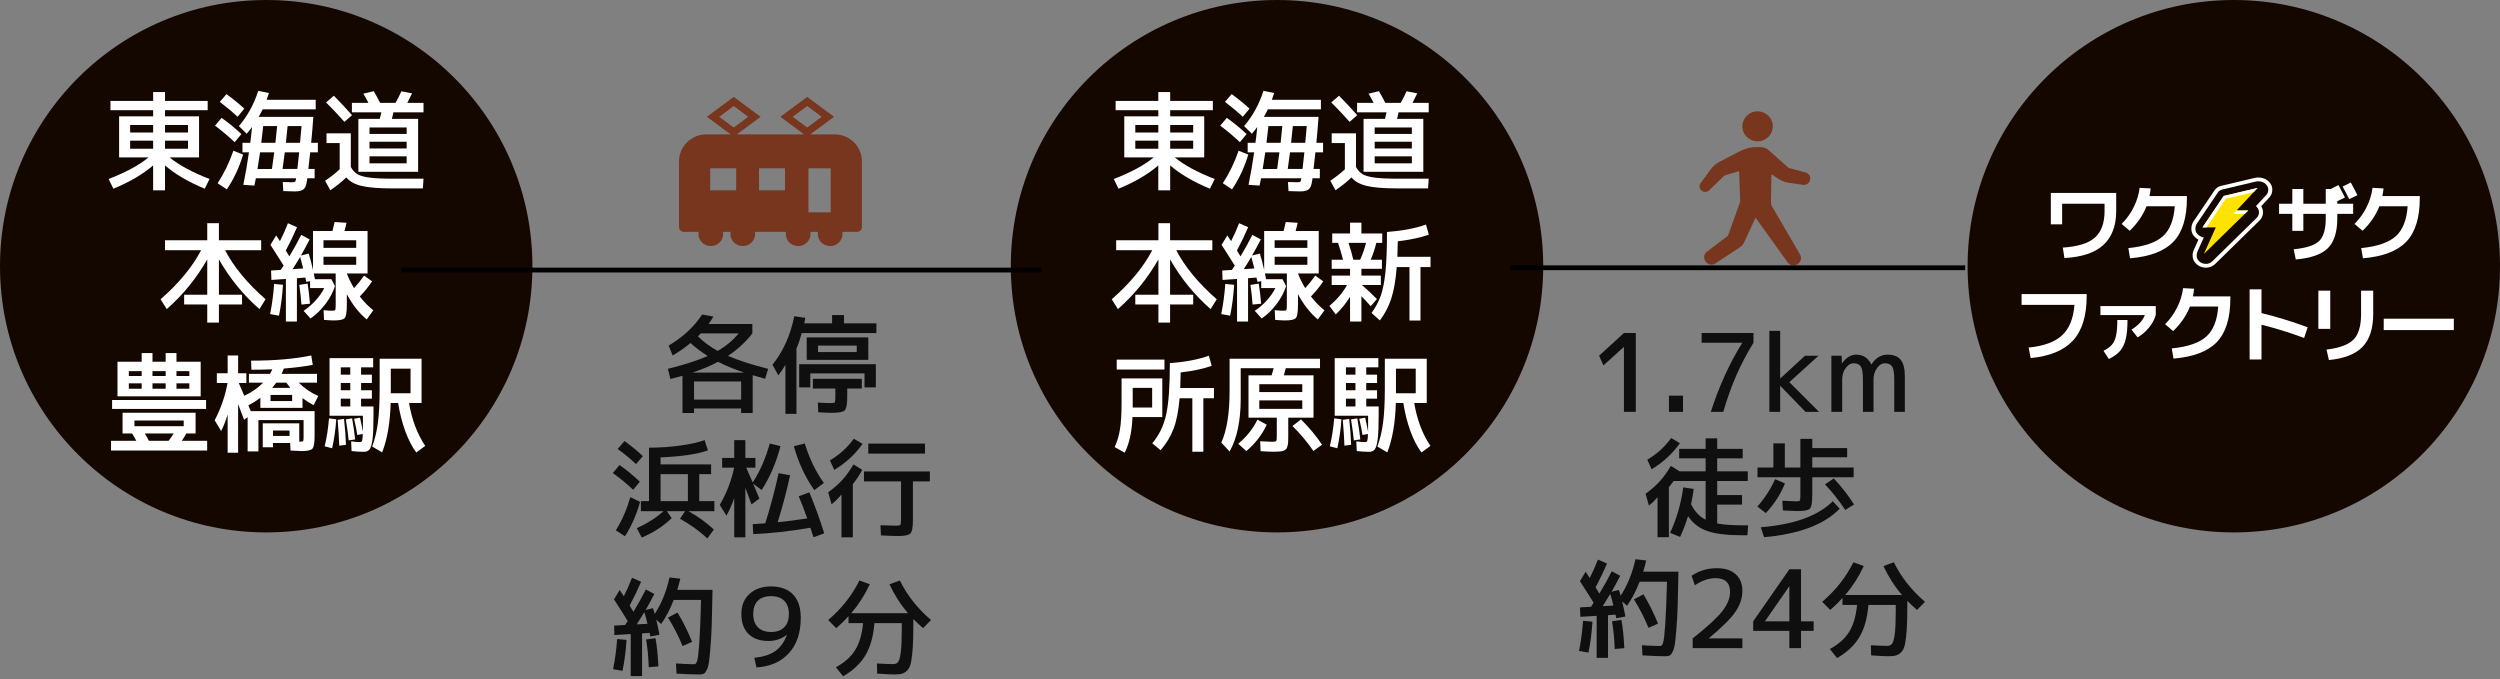 <svg fill="none" height="88" viewBox="0 0 324 88" width="324" xmlns="http://www.w3.org/2000/svg" xmlns:xlink="http://www.w3.org/1999/xlink"><rect x="0" y="0" width="324" height="88" fill="#808080" stroke="none"/><clipPath id="a"><path d="m0 0h14.347v19.961h-14.347z" transform="matrix(-1 0 0 1 234.609 14.429)"/></clipPath><g clip-path="url(#a)" fill="#78361f"><path d="m220.396 23.748 1.306-1.799c.317-.425.729-.771 1.204-1.013l2.667-1.381c.616-.248 1.061-.452 1.706-.481l.744-.021c.462-.008.931.135 1.253.462l2.538 2.247 2.199.595c.416.113.67.527.577.944l-.008.032c-.09.409-.486.68-.906.621l-1.771-.249c-.442-.062-.868-.203-1.258-.418l-1.07-.712-.055 3.504c.01.282.017.474.137.68l3.629 6.219c.259.443.106 1.01-.342 1.267l-.031.018c-.424.244-.966.126-1.247-.27l-4.147-5.785-1.588 3.429c-.123.16-.271.297-.44.409l-3.169 2.094c-.399.264-.937.18-1.235-.192l-.036-.045c-.152-.191-.22-.433-.19-.675.03-.241.157-.46.352-.608l2.734-2.072 1.582-4.412-.141-3.955-1.897.562-1.996 1.933c-.251.243-.644.27-.926.064l-.02-.014c-.313-.229-.382-.664-.155-.977z"/><path d="m228.08 18.297c-1.076.163-2.082-.567-2.248-1.629-.164-1.062.575-2.055 1.652-2.217 1.076-.163 2.082.567 2.247 1.629.165 1.062-.575 2.055-1.651 2.217z"/></g><path d="m91.541 17.415h3.146l-3.075-2.279 3.481-2.579 3.481 2.579-3.075 2.279h8.709l-3.076-2.279 3.481-2.579 3.48 2.579-3.075 2.279h3.146c1.956-.001 3.541 1.567 3.541 3.501v8.507c0 .347-.285.628-.636.628h-1.902c.014.082.026.165.026.251 0 .879-.721 1.591-1.61 1.591-.888 0-1.609-.712-1.609-1.591 0-.086.012-.169.026-.251h-.976c.014.082.026.165.026.251 0 .879-.721 1.591-1.61 1.591s-1.609-.712-1.609-1.591c0-.086.012-.169.026-.251h-4.008c.013.082.025.165.025.251 0 .879-.72 1.591-1.609 1.591-.889 0-1.609-.712-1.609-1.591 0-.086.012-.169.025-.251h-.976c.013.082.025.165.025.251 0 .879-.72 1.591-1.609 1.591s-1.609-.712-1.609-1.591c0-.086.012-.169.025-.251h-1.902c-.351 0-.636-.281-.636-.628v-8.507c0-1.934 1.586-3.501 3.541-3.501zm13.235 10.104h2.883v-5.701h-2.883zm-.165-10.991 1.878-1.392-1.878-1.392-1.879 1.392zm-6.241 8.14h3.363v-2.85h-3.363zm-1.4-9.531-1.878-1.392-1.878 1.392 1.878 1.392zm-4.926 9.531h3.363v-2.85h-3.363z" fill="#78361f"/><path d="m69 34.5c0 19.054-15.446 34.5-34.5 34.5s-34.5-15.446-34.5-34.5 15.446-34.5 34.5-34.5 34.5 15.446 34.5 34.5z" fill="#140700"/><path d="m45.396 51.669h-1.232v1.008h1.232zm0-2.03h-1.232v.938h1.232zm0-1.078v-.952h-1.232v.952zm5.236 3.668c-.075 2.576-.443 4.709-1.106 6.398l-1.288-.756c.355-.961.602-2.002.742-3.122.149-1.129.224-2.623.224-4.48v-3.78h5.432v5.74h-1.624c.364 2.165 1.064 4.018 2.1 5.558l-1.162.854c-.532-.709-1.008-1.629-1.428-2.758-.411-1.139-.719-2.357-.924-3.654zm.014-1.26h2.562v-3.192h-2.562v3.052zm-8.568 6.874c.28-1.204.467-2.413.56-3.626l.938.126c-.084 1.297-.261 2.548-.532 3.752zm1.89-.084c-.037-1.008-.107-2.123-.21-3.346l.826-.126c.131 1.185.215 2.305.252 3.36zm1.218-.686c-.065-.719-.187-1.624-.364-2.716l.812-.14c.187 1.083.317 1.993.392 2.73zm1.12-.7c-.065-.495-.205-1.195-.42-2.1l.77-.14c.187.821.313 1.428.378 1.82v-2.072h-4.326v-7.462h5.656v1.19h-1.568v.952h1.4v1.078h-1.4v.938h1.4v1.092h-1.4v1.008h1.61v1.12c0 1.4-.042 2.436-.126 3.108s-.21 1.115-.378 1.33c-.159.215-.411.322-.756.322-.467 0-.994-.033-1.582-.098l-.056-1.26c.439.065.821.098 1.148.098.131 0 .219-.051.266-.154.047-.112.079-.411.098-.896z" fill="#fff"/><path d="m35.384 56.499h2.142v-.7h-2.142zm2.24-6.23c-.065-.084-.238-.308-.518-.672h-1.302c-.261.345-.439.569-.532.672zm-2.562 1.708h2.8v-.798h-2.8zm-6.958-3.598h1.4v-2.31h1.358v2.31h1.064v1.26h-.98c.317.728.555 1.279.714 1.652.952-.439 1.764-1.003 2.436-1.694h-1.834v-1.148h2.73c.075-.131.177-.327.308-.588-.775.037-1.68.056-2.716.056l-.042-1.176c3.033 0 5.633-.224 7.798-.672l.196 1.218c-1.008.196-2.259.355-3.752.476-.075.224-.173.453-.294.686h4.592v1.148h-2.366c.719.719 1.563 1.293 2.534 1.722l-.602 1.19c-.467-.243-.947-.546-1.442-.91v1.26h-4.144-1.316v-1.302c-.457.345-.975.672-1.554.98.009.037.051.145.126.322.084.177.145.317.182.42h8.274v3.15c0 .915-.089 1.479-.266 1.694-.177.224-.639.336-1.386.336-.252 0-.742-.023-1.47-.07l-.042-.98h-2.226v.56h-1.33v-3.108h4.732v2.366c.009 0 .019.005.028.014h.028c.243 0 .387-.023.434-.07.047-.056.07-.215.07-.476v-2.254h-5.852v4.06h-1.4v-4.438l-.462.336c-.233-.625-.49-1.302-.77-2.03v6.3h-1.358v-4.956c-.224.765-.504 1.479-.84 2.142l-.84-1.386c.821-1.587 1.377-3.197 1.666-4.83h-1.386z" fill="#fff"/><path d="m22.871 48.099v.63h1.666v-.63zm-3.108 0v.63h1.708v-.63zm-3.066.63h1.666v-.63h-1.666zm1.666-1.848v-1.12h1.4v1.12h1.708v-1.12h1.4v1.12h3.136v4.48h-9.31-1.47v-4.48zm0 3.5v-.7h-1.666v.7zm3.108 0v-.7h-1.708v.7zm1.4 0h1.666v-.7h-1.666zm-1.022 6.748c.215-.261.434-.579.658-.952h-3.738c.271.457.448.775.532.952zm-7.322-4.13v-1.162h12.18v1.162zm9.282 1.498h-6.384v.742h6.384zm-9.422 3.892v-1.26h3.276c-.177-.345-.359-.663-.546-.952h-1.232v-2.688h9.464v2.688h-1.204c-.177.336-.373.653-.588.952h3.29v1.26z" fill="#fff"/><path d="m41.924 33.269v1.05h4.242v-1.05zm0-1.148h4.242v-.98h-4.242zm-2.632 2.674c-.075-.308-.205-.807-.392-1.498-.252.439-.579.966-.98 1.582zm-4.242-3.066.742-1.218c.103.159.266.406.49.742.411-.812.756-1.587 1.036-2.324l1.176.518c-.42.98-.905 1.988-1.456 3.024.168.271.322.523.462.756.551-.915 1.064-1.843 1.54-2.786l1.092.588c-.317.625-.695 1.321-1.134 2.086l1.008-.252c.196.616.383 1.325.56 2.128v-5.054h2.52c.159-.625.252-1.013.28-1.162l1.54.098c-.028.187-.117.541-.266 1.064h2.996v5.502h-2.688c.233.625.546 1.26.938 1.904.42-.448.854-.989 1.302-1.624l1.036.742c-.504.747-1.036 1.4-1.596 1.96.532.691 1.115 1.288 1.75 1.792l-.854 1.19c-.999-.84-1.857-1.932-2.576-3.276v1.372c0 .933-.089 1.503-.266 1.708-.168.215-.639.322-1.414.322-.243 0-.667-.023-1.274-.07l-.056-1.26c.513.047.873.07 1.078.07.243 0 .383-.028.42-.084.047-.065.07-.28.07-.644v-4.102h-1.582-1.26c.075.336.126.583.154.742h2.128l.462.896c-.233.765-.639 1.535-1.218 2.31-.579.765-1.227 1.395-1.946 1.89l-.896-.994c.588-.392 1.115-.849 1.582-1.372.476-.532.84-1.059 1.092-1.582h-1.834v-.896l-.49.098c-.056-.243-.098-.429-.126-.56l-1.092.084v5.614h-1.428v-5.516l-1.876.126-.042-1.218 1.26-.084c.047-.056.107-.149.182-.28.075-.131.135-.224.182-.28-.532-.859-1.101-1.755-1.708-2.688zm.476 5.068 1.148.112c-.084 1.409-.257 2.744-.518 4.004l-1.148-.21c.261-1.335.434-2.637.518-3.906zm3.262.126 1.078-.168c.121.737.224 1.605.308 2.604l-1.106.112c-.056-.803-.149-1.652-.28-2.548z" fill="#fff"/><path d="m26.062 32.429h-4.676v-1.288h5.474v-2.212h1.512v2.212h5.474v1.288h-4.676c1.129 2.165 2.879 4.284 5.25 6.356l-.798 1.274c-2.091-1.829-3.841-3.976-5.25-6.44v4.578h2.996v1.26h-2.996v2.352h-1.512v-2.352h-2.996v-1.26h2.996v-4.578c-1.409 2.464-3.159 4.611-5.25 6.44l-.798-1.274c2.371-2.072 4.121-4.191 5.25-6.356z" fill="#fff"/><path d="m47.887 20.259v.91h4.816v-.91zm0-1.89v.868h4.816v-.868zm0-1.008h4.816v-.84h-4.816zm-2.268-2.436-.98.868c-.849-.952-1.643-1.792-2.38-2.52l1.008-.868c.905.924 1.689 1.764 2.352 2.52zm-3.304 2.352h3.15v4.368c.233.42.523.733.868.938.345.196.863.341 1.554.434.7.093 1.713.14 3.038.14h3.962l-.084 1.26h-3.948c-1.764 0-3.094-.107-3.99-.322-.887-.205-1.549-.574-1.988-1.106-.541.541-1.232 1.097-2.072 1.666l-.672-1.232c.747-.504 1.377-.999 1.89-1.484v-3.402h-1.708zm3.29-2.716v-1.232h2.142c-.317-.607-.537-1.003-.658-1.19l1.344-.322c.271.439.546.943.826 1.512h2.002c.308-.551.56-1.05.756-1.498l1.386.266c-.187.392-.392.803-.616 1.232h2.1v1.232h-3.906c-.009.056-.037.187-.084.392-.047.196-.084.345-.112.448h3.402v6.86h-6.3-1.442v-6.86h2.772c.065-.261.135-.541.21-.84z" fill="#fff"/><path d="m37.051 18.509h1.834c.093-.924.159-1.647.196-2.17h-1.806c-.112 1.092-.187 1.815-.224 2.17zm-1.358 0c.037-.355.112-1.078.224-2.17h-1.806c-.075.719-.159 1.442-.252 2.17zm-.448 3.388c.112-.775.21-1.493.294-2.156h-1.834c-.103.747-.215 1.47-.336 2.17zm1.372 0h1.918c.112-.896.191-1.615.238-2.156h-1.862c-.084.663-.182 1.381-.294 2.156zm-8.134-8.694.868-1.008c.924.681 1.694 1.311 2.31 1.89l-.868 1.05c-.691-.644-1.461-1.288-2.31-1.932zm1.932 5.222c-.793-.747-1.643-1.461-2.548-2.142l.854-1.008c.952.681 1.806 1.381 2.562 2.1zm1.092 1.61c-.513 1.689-1.218 3.192-2.114 4.508l-1.19-.798c.84-1.279 1.521-2.683 2.044-4.214zm-.546-3.696c1.12-1.307 1.955-2.828 2.506-4.564l1.386.28c-.084.289-.182.583-.294.882h6.356v1.232h-6.874c-.103.224-.275.551-.518.98h7.084c-.065.999-.159 2.119-.28 3.36h.868v1.232h-.994c-.047.541-.126 1.26-.238 2.156h.812v1.204h-.952c0 .056-.009.135-.028.238-.019.103-.033.177-.042.224-.065.485-.21.812-.434.98-.215.177-.593.266-1.134.266-.364 0-.854-.014-1.47-.042l-.07-1.176c.317.019.714.028 1.19.028.224 0 .359-.023.406-.07.056-.047.103-.196.14-.448h-5.222c-.019.112-.051.275-.098.49-.047.215-.079.369-.098.462l-1.428-.098c.28-1.363.523-2.767.728-4.214h-.84v-1.232h1.008c.065-.439.145-1.125.238-2.058-.196.271-.429.565-.7.882z" fill="#fff"/><path d="m21.386 19.279h2.982v-1.05h-2.982zm-4.522-1.05v1.05h2.982v-1.05zm2.982-2.03h-2.982v.98h2.982zm1.54 0v.98h2.982v-.98zm-2.128 4.2h-2.394-1.428v-5.32h4.41v-.798h-5.53v-1.204h5.53v-1.148h1.54v1.148h5.53v1.204h-5.53v.798h4.41v5.32h-3.822c1.232 1.008 2.959 1.941 5.18 2.8l-.616 1.26c-2.137-.887-3.855-1.895-5.152-3.024v3.234h-1.54v-3.234c-1.297 1.129-3.015 2.137-5.152 3.024l-.616-1.26c2.221-.859 3.948-1.792 5.18-2.8z" fill="#fff"/><g fill="#0f0f0f"><path d="m110.528 62.738v6.902h-1.47v-5.558c-.495.579-.924 1.003-1.288 1.274l-.434-1.554c.728-.532 1.344-1.073 1.848-1.624.504-.56.98-1.223 1.428-1.988l1.134.7c-.336.644-.742 1.26-1.218 1.848zm-2.408-1.834-.56-1.232c.672-.411 1.246-.835 1.722-1.274.485-.439.943-.952 1.372-1.54l1.134.672c-.513.709-1.055 1.325-1.624 1.848-.56.523-1.241 1.031-2.044 1.526zm4.41-2.114v-1.302h7.35v1.302zm7.98 2.31v1.288h-2.198v5.04c0 .924-.107 1.493-.322 1.708-.215.224-.775.336-1.68.336-.364 0-1.078-.028-2.142-.084l-.056-1.316c.887.037 1.54.056 1.96.056.336 0 .537-.033.602-.098s.098-.275.098-.63v-5.012h-4.802v-1.288z"/><path d="m102.885 57.824 1.414-.35c.598 1.951 1.424 3.659 2.478 5.124l-1.246.924c-1.185-1.689-2.067-3.589-2.646-5.698zm.63 6.496 1.372-.518c.71 1.689 1.354 3.463 1.932 5.32l-1.386.504c-.046-.131-.116-.336-.21-.616-.084-.271-.149-.476-.196-.616-2.66.457-5.128.733-7.406.826l-.07-1.288c.355-.019.896-.056 1.624-.112.625-1.941 1.204-4.107 1.736-6.496l1.484.266c-.448 2.081-.984 4.111-1.61 6.09 1.176-.121 2.455-.285 3.836-.49-.429-1.204-.798-2.161-1.106-2.87zm-9.926-4.97h1.568v-2.31h1.442v2.31h1.302v1.26h-1.19c.373.84.653 1.479.84 1.918.933-1.428 1.671-3.113 2.212-5.054l1.386.35c-.532 2.081-1.344 3.976-2.436 5.684l-1.106-.826c.131.308.401.952.812 1.932l-1.022.756c-.383-1.055-.649-1.773-.798-2.156v6.426h-1.442v-5.096c-.271.803-.607 1.563-1.008 2.282l-.868-1.386c.905-1.568 1.526-3.178 1.862-4.83h-1.554z"/><path d="m89.152 64.95v-3.5h-3.542v3.5zm-3.164 1.302h-2.926v-1.302h1.05v-5.642-1.288c1.391 0 2.749-.093 4.074-.28 1.335-.187 2.38-.42 3.136-.7l.42 1.33c-1.363.485-3.407.789-6.132.91v.91h6.552v1.26h-1.54v3.5h1.96v1.302h-3.36c1.307.728 2.403 1.521 3.29 2.38l-.84 1.148c-.98-.924-2.161-1.773-3.542-2.548l.658-.98h-2.366l.63.896c-1.055 1.027-2.347 1.867-3.878 2.52l-.644-1.218c1.344-.607 2.497-1.339 3.458-2.198zm-5.936-8.064.882-1.036c.943.691 1.736 1.344 2.38 1.96l-.882 1.036c-.756-.709-1.549-1.363-2.38-1.96zm2.002 5.292c-.812-.775-1.689-1.498-2.632-2.17l.868-1.05c.98.7 1.857 1.423 2.632 2.17zm.896 1.568c-.457 1.661-1.111 3.145-1.96 4.452l-1.176-.77c.784-1.251 1.409-2.683 1.876-4.298z"/><path d="m106.021 45.632h5.012v-.84h-5.012zm0 1.008h-1.47v-2.912h7.98v2.912zm3.36-4.732h4.2v1.26h-9.674c-.205.756-.434 1.423-.686 2.002v8.47h-1.428v-6.356c-.336.569-.644 1.022-.924 1.358l-.756-1.372c1.382-1.717 2.324-3.813 2.828-6.286l1.428.21c-.056.317-.102.555-.14.714h3.612v-1.078h1.54zm4.13 8.302h-1.47v-1.82h-7.028v1.82h-1.442v-3.01h9.94zm-5.67 3.29c-.457 0-1.054-.023-1.792-.07l-.056-1.26c.682.047 1.214.07 1.596.07.336 0 .532-.028.588-.084.056-.065.084-.28.084-.644v-1.162h-2.912v-1.26h6.342v1.26h-1.89v1.12c0 .924-.107 1.493-.322 1.708-.205.215-.751.322-1.638.322z"/><path d="m93.013 45.478c1.045-.597 1.955-1.353 2.73-2.268h-4.928c-.075.084-.196.21-.364.378.728.719 1.582 1.349 2.562 1.89zm.042 1.414c-.961.513-2.063.98-3.304 1.4h6.706c-1.26-.42-2.394-.887-3.402-1.4zm1.288-.77c1.363.588 3.099 1.148 5.208 1.68l-.392 1.288c-.495-.14-1.031-.294-1.61-.462v4.9h-1.498v-.588h-6.104v.588h-1.498v-4.83c-.56.159-1.083.299-1.568.42l-.322-1.316c2.165-.541 3.887-1.097 5.166-1.666-.793-.495-1.54-1.055-2.24-1.68-.719.607-1.489 1.143-2.31 1.61l-.518-1.274c1.876-1.12 3.323-2.464 4.34-4.032l1.456.266c-.159.289-.364.611-.616.966h5.67v1.218c-.887 1.139-1.941 2.109-3.164 2.912zm1.708 5.67v-2.352h-6.104v2.352z"/><path d="m113.678 87.299-.028-1.316c.849.056 1.554.084 2.114.084.28 0 .49-.093.63-.28.149-.187.266-.611.35-1.274.084-.663.126-1.657.126-2.982v-.77h-3.542c-.14 1.717-.532 3.108-1.176 4.172-.635 1.064-1.596 1.969-2.884 2.716l-.938-1.176c1.111-.597 1.941-1.335 2.492-2.212.551-.887.896-2.053 1.036-3.5h-1.89v-.91c-.485.551-1.017 1.069-1.596 1.554l-1.036-1.05c1.727-1.465 3.075-3.173 4.046-5.124l1.344.49c-.644 1.381-1.447 2.632-2.408 3.752h7.364c-.961-1.12-1.764-2.371-2.408-3.752l1.344-.49c.971 1.951 2.319 3.659 4.046 5.124l-1.036 1.05c-.523-.457-.943-.849-1.26-1.176v.672c0 1.213-.023 2.198-.07 2.954s-.117 1.386-.21 1.89c-.093.495-.243.854-.448 1.078-.205.233-.429.387-.672.462-.243.084-.579.126-1.008.126s-1.19-.037-2.282-.112z"/><path d="m99.928 76.001c1.223 0 2.17.345 2.842 1.036.672.691 1.008 1.699 1.008 3.024 0 1.941-.513 3.472-1.54 4.592-1.017 1.12-2.417 1.736-4.2 1.848l-.28-1.26c1.129-.103 2.025-.383 2.688-.84.672-.467 1.181-1.167 1.526-2.1l-.028-.014c-.672.523-1.461.784-2.366.784-1.092 0-1.951-.303-2.576-.91-.616-.616-.924-1.479-.924-2.59 0-1.083.35-1.946 1.05-2.59.7-.653 1.633-.98 2.8-.98zm1.708 1.862c-.392-.401-.961-.602-1.708-.602-.747 0-1.321.201-1.722.602-.392.392-.588.961-.588 1.708 0 .756.205 1.335.616 1.736.411.401.975.602 1.694.602.719 0 1.283-.201 1.694-.602.411-.401.616-.98.616-1.736 0-.747-.201-1.316-.602-1.708z"/><path d="m83.913 80.845c-.121-.523-.257-1.027-.406-1.512-.289.485-.616 1.013-.98 1.582zm2.66-.812 1.232-.644c.728 1.195 1.358 2.459 1.89 3.794l-1.232.546c-.504-1.241-1.134-2.473-1.89-3.696zm-7-2.352.742-1.218c.112.168.289.439.532.812.373-.737.728-1.535 1.064-2.394l1.176.518c-.457 1.064-.952 2.091-1.484 3.08.065.112.154.261.266.448.112.177.187.299.224.364.588-.961 1.125-1.927 1.61-2.898l1.092.588c-.411.803-.784 1.493-1.12 2.072l.952-.238c.009.019.042.126.098.322.056.187.098.331.126.434.887-1.363 1.526-2.94 1.918-4.732l1.4.154c-.131.551-.261 1.036-.392 1.456h4.564c-.028 1.773-.061 3.248-.098 4.424-.037 1.167-.093 2.175-.168 3.024-.065.84-.131 1.484-.196 1.932-.065.439-.168.784-.308 1.036-.131.252-.261.406-.392.462-.131.056-.308.084-.532.084-.691 0-1.68-.037-2.968-.112l-.07-1.316c.84.065 1.633.098 2.38.098.168 0 .294-.163.378-.49.093-.327.182-1.101.266-2.324.084-1.223.159-3.061.224-5.516h-3.542c-.495 1.26-1.041 2.301-1.638 3.122l-.63-.574c.131.523.271 1.176.42 1.96l-1.176.224c-.009-.047-.028-.121-.056-.224-.019-.103-.033-.182-.042-.238l-.98.07v5.53h-1.47v-5.446l-2.114.126-.042-1.218 1.428-.084c.037-.056.093-.14.168-.252.075-.121.131-.21.168-.266-.523-.849-1.115-1.783-1.778-2.8zm.406 5.138 1.218.112c-.084 1.409-.257 2.744-.518 4.004l-1.218-.21c.261-1.335.434-2.637.518-3.906zm5.348 3.542-1.246.112c-.047-1.335-.163-2.534-.35-3.598l1.218-.168c.187.999.313 2.217.378 3.654z"/><path d="m240.232 60.591v1.26h-5.362v2.338c0 .943-.103 1.521-.308 1.736-.196.205-.733.308-1.61.308-.094 0-.224-.005-.392-.014-.159-.009-.392-.019-.7-.028-.299-.019-.565-.033-.798-.042l-.07-1.26c1.138.056 1.712.084 1.722.084.308 0 .485-.028.532-.084.056-.065.084-.285.084-.658v-2.38h-5.558v-1.26h2.058v-3.122h1.484v3.122h2.016v-3.71h1.54v1.19h4.522v1.19h-4.522v1.33zm-8.904 2.058c-.542 1.372-1.368 2.655-2.478 3.85l-1.092-.854c.97-1.101 1.736-2.282 2.296-3.542zm5.194.126 1.134-.77c.989 1.055 1.866 2.179 2.632 3.374l-1.148.714c-.766-1.176-1.638-2.282-2.618-3.318zm-8.33 5.558c4.312-.345 7.424-1.47 9.338-3.374l.896.966c-2.007 2.063-5.274 3.295-9.8 3.696z"/><path d="m216.444 69.061c.84-1.792 1.409-3.757 1.708-5.894l1.358.196c-.075.569-.192 1.232-.35 1.988.476.943 1.106 1.61 1.89 2.002v-5.012h-4.144c-.187.261-.392.527-.616.798v6.482h-1.47v-5.18c-.374.429-.747.789-1.12 1.078l-.434-1.526c.728-.532 1.344-1.073 1.848-1.624.504-.56.98-1.223 1.428-1.988l1.134.7h3.374v-1.68h-3.43v-1.232h3.43v-1.358h1.498v1.358h3.304v1.232h-3.304v1.68h3.962v1.26h-3.962v1.82h3.22v1.232h-3.22v2.45c.821.159 1.927.238 3.318.238h.686l-.084 1.288h-.728c-1.932 0-3.421-.182-4.466-.546-1.046-.355-1.881-.999-2.506-1.932-.28.933-.621 1.829-1.022 2.688zm-2.394-8.246-.56-1.232c.672-.411 1.246-.835 1.722-1.274.485-.439.942-.952 1.372-1.54l1.134.672c-.514.709-1.055 1.325-1.624 1.848-.56.523-1.242 1.031-2.044 1.526z"/><path d="m238.678 46.1.028.98h.028c.532-.747 1.143-1.12 1.834-1.12.886 0 1.535.42 1.946 1.26h.028c.55-.84 1.246-1.26 2.086-1.26.765 0 1.33.219 1.694.658.364.439.546 1.153.546 2.142v4.62h-1.372v-4.2c0-.821-.089-1.377-.266-1.666-.178-.289-.495-.434-.952-.434-.383 0-.724.21-1.022.63-.299.411-.448.901-.448 1.47v4.2h-1.372v-4.2c0-.821-.089-1.377-.266-1.666-.178-.289-.495-.434-.952-.434-.383 0-.724.21-1.022.63-.299.411-.448.901-.448 1.47v4.2h-1.4v-7.28z"/><path d="m230.737 50.02h-.028v3.36h-1.4v-10.5h1.4v6.16h.028l3.192-2.94h1.75l-3.78 3.43 3.85 3.85h-1.75z"/><path d="m220.531 43.16h6.72v1.26c-.849 1.381-1.586 2.781-2.212 4.2-.616 1.409-1.185 2.996-1.708 4.76h-1.61c1.046-3.267 2.399-6.244 4.06-8.932v-.028h-5.25z"/><path d="m216.297 53.38v-2.1h1.82v2.1z"/><path d="m210.462 53.38v-8.4h-.028l-2.632 2.38-.56-1.26 3.22-2.94h1.54v10.22z"/><path d="m242.498 84.938-.028-1.316c.85.056 1.554.084 2.114.084.28 0 .49-.093.63-.28.15-.187.266-.611.35-1.274s.126-1.657.126-2.982v-.77h-3.542c-.14 1.717-.532 3.108-1.176 4.172-.634 1.064-1.596 1.969-2.884 2.716l-.938-1.176c1.111-.597 1.942-1.335 2.492-2.212.551-.887.896-2.053 1.036-3.5h-1.89v-.91c-.485.551-1.017 1.069-1.596 1.554l-1.036-1.05c1.727-1.465 3.076-3.173 4.046-5.124l1.344.49c-.644 1.381-1.446 2.632-2.408 3.752h7.364c-.961-1.12-1.764-2.371-2.408-3.752l1.344-.49c.971 1.951 2.32 3.659 4.046 5.124l-1.036 1.05c-.522-.457-.942-.849-1.26-1.176v.672c0 1.213-.023 2.198-.07 2.954-.046.756-.116 1.386-.21 1.89-.093.495-.242.854-.448 1.078-.205.233-.429.387-.672.462-.242.084-.578.126-1.008.126-.429 0-1.19-.037-2.282-.112z"/><path d="m231.901 80.528v-4.522h-.028l-3.122 4.494v.028zm1.512 0h1.638v1.232h-1.638v2.24h-1.512v-2.24h-4.69v-1.232l4.69-6.748h1.512z"/><path d="m222.52 73.64c1.046 0 1.853.261 2.422.784.579.513.868 1.232.868 2.156 0 .933-.298 1.834-.896 2.702-.588.868-1.736 2.011-3.444 3.43v.028h4.34v1.26h-6.44v-1.26c1.904-1.512 3.188-2.693 3.85-3.542.663-.859.994-1.685.994-2.478 0-1.195-.634-1.792-1.904-1.792-.849 0-1.736.308-2.66.924l-.42-1.232c.962-.653 2.058-.98 3.29-.98z"/><path d="m209.097 78.484c-.122-.523-.257-1.027-.406-1.512-.29.485-.616 1.013-.98 1.582zm2.66-.812 1.232-.644c.728 1.195 1.358 2.459 1.89 3.794l-1.232.546c-.504-1.241-1.134-2.473-1.89-3.696zm-7-2.352.742-1.218c.112.168.289.439.532.812.373-.737.728-1.535 1.064-2.394l1.176.518c-.458 1.064-.952 2.091-1.484 3.08.065.112.154.261.266.448.112.177.186.299.224.364.588-.961 1.124-1.927 1.61-2.898l1.092.588c-.411.803-.784 1.493-1.12 2.072l.952-.238c.009.019.042.126.098.322.056.187.098.331.126.434.886-1.363 1.526-2.94 1.918-4.732l1.4.154c-.131.551-.262 1.036-.392 1.456h4.564c-.028 1.773-.061 3.248-.098 4.424-.038 1.167-.094 2.175-.168 3.024-.066.84-.131 1.484-.196 1.932-.066.439-.168.784-.308 1.036-.131.252-.262.406-.392.462-.131.056-.308.084-.532.084-.691 0-1.68-.037-2.968-.112l-.07-1.316c.84.065 1.633.098 2.38.098.168 0 .294-.163.378-.49.093-.327.182-1.101.266-2.324.084-1.223.158-3.061.224-5.516h-3.542c-.495 1.26-1.041 2.301-1.638 3.122l-.63-.574c.13.523.27 1.176.42 1.96l-1.176.224c-.01-.047-.028-.121-.056-.224-.019-.103-.033-.182-.042-.238l-.98.07v5.53h-1.47v-5.446l-2.114.126-.042-1.218 1.428-.084c.037-.056.093-.14.168-.252.074-.121.13-.21.168-.266-.523-.849-1.116-1.783-1.778-2.8zm.406 5.138 1.218.112c-.084 1.409-.257 2.744-.518 4.004l-1.218-.21c.261-1.335.434-2.637.518-3.906zm5.348 3.542-1.246.112c-.047-1.335-.164-2.534-.35-3.598l1.218-.168c.186.999.312 2.217.378 3.654z"/></g><path d="m200 34.5c0 19.054-15.446 34.5-34.5 34.5s-34.5-15.446-34.5-34.5 15.446-34.5 34.5-34.5 34.5 15.446 34.5 34.5z" fill="#140700"/><path d="m175.666 51.669h-1.232v1.008h1.232zm0-2.03h-1.232v.938h1.232zm0-1.078v-.952h-1.232v.952zm5.236 3.668c-.075 2.576-.444 4.709-1.106 6.398l-1.288-.756c.354-.961.602-2.002.742-3.122.149-1.129.224-2.623.224-4.48v-3.78h5.432v5.74h-1.624c.364 2.165 1.064 4.018 2.1 5.558l-1.162.854c-.532-.709-1.008-1.629-1.428-2.758-.411-1.139-.719-2.357-.924-3.654zm.014-1.26h2.562v-3.192h-2.562v3.052zm-8.568 6.874c.28-1.204.466-2.413.56-3.626l.938.126c-.084 1.297-.262 2.548-.532 3.752zm1.89-.084c-.038-1.008-.108-2.123-.21-3.346l.826-.126c.13 1.185.214 2.305.252 3.36zm1.218-.686c-.066-.719-.187-1.624-.364-2.716l.812-.14c.186 1.083.317 1.993.392 2.73zm1.12-.7c-.066-.495-.206-1.195-.42-2.1l.77-.14c.186.821.312 1.428.378 1.82v-2.072h-4.326v-7.462h5.656v1.19h-1.568v.952h1.4v1.078h-1.4v.938h1.4v1.092h-1.4v1.008h1.61v1.12c0 1.4-.042 2.436-.126 3.108s-.21 1.115-.378 1.33c-.159.215-.411.322-.756.322-.467 0-.994-.033-1.582-.098l-.056-1.26c.438.065.821.098 1.148.098.13 0 .219-.051.266-.154.046-.112.079-.411.098-.896z" fill="#fff"/><path d="m163.205 51.893v1.092h5.572v-1.092zm0-1.078h5.572v-1.022h-5.572zm-2.73 6.692c1.083-.896 1.914-1.937 2.492-3.122l1.204.658c-.606 1.297-1.488 2.436-2.646 3.416zm7.028-2.296 1.106-.854c1.036 1.017 1.946 2.109 2.73 3.276l-1.12.812c-.83-1.195-1.736-2.273-2.716-3.234zm-6.706-3.57c0 2.893-.48 5.185-1.442 6.874l-1.078-1.162c.719-1.549 1.078-3.78 1.078-6.692v-4.172h11.718v1.232h-4.438c-.084.317-.168.625-.252.924h3.85v5.488h-3.276v2.38c0 .336-.004.602-.014.798-.009.196-.042.378-.098.546-.046.168-.107.289-.182.364-.065.075-.177.14-.336.196-.149.056-.317.089-.504.098-.177.019-.42.028-.728.028-.457 0-1.031-.023-1.722-.07l-.056-1.288c.859.047 1.382.07 1.568.07.28 0 .448-.033.504-.098.056-.065.084-.28.084-.644v-2.38h-2.268-1.4v-5.488h2.996c.075-.233.164-.541.266-.924h-4.27z" fill="#fff"/><path d="m146.799 52.817h2.52v-2.548h-2.52zm6.16-2.534h4.368v1.33h-1.372v6.93h-1.428v-6.93h-1.652c-.14 1.643-.401 2.963-.784 3.962-.373.989-.933 1.913-1.68 2.772l-1.078-.896c.877-1.036 1.475-2.263 1.792-3.682.327-1.428.49-3.663.49-6.706 2.053-.159 3.738-.481 5.054-.966l.364 1.316c-1.073.383-2.413.667-4.018.854-.019.905-.037 1.577-.056 2.016zm-8.232-2.394v-1.288h6.188v1.288zm.63 1.148h5.278v5.012h-3.864c-.075 1.904-.411 3.444-1.008 4.62l-1.302-.728c.327-.7.555-1.465.686-2.296.14-.831.21-1.979.21-3.444z" fill="#fff"/><path d="m175.387 33.661h.882c.317-.672.574-1.4.77-2.184h-2.268c.261.803.467 1.531.616 2.184zm3.71 1.176h-2.66v.882h2.52v1.218h-2.45c.579.495 1.227 1.101 1.946 1.82l-.812.924c-.457-.523-.859-.952-1.204-1.288v3.276h-1.47v-3.206c-.495.812-1.111 1.573-1.848 2.282l-.826-1.092c.999-.849 1.759-1.755 2.282-2.716h-1.988v-1.218h2.38v-.882h-2.38v-1.176h1.47c-.187-.728-.401-1.456-.644-2.184h-.756v-1.218h2.31v-1.4h1.47v1.4h2.702v1.218h-.77c-.187.775-.429 1.503-.728 2.184h1.456zm-.266 6.692-1.078-.966c.532-.737.933-1.493 1.204-2.268.271-.775.471-1.801.602-3.08.131-1.288.196-3.005.196-5.152 2.053-.159 3.738-.481 5.054-.966l.364 1.316c-1.073.383-2.413.667-4.018.854-.019.887-.037 1.559-.056 2.016h4.298v1.33h-1.302v6.93h-1.428v-6.93h-1.652c-.131 1.699-.369 3.066-.714 4.102-.336 1.027-.826 1.965-1.47 2.814z" fill="#fff"/><path d="m165.193 33.269v1.05h4.242v-1.05zm0-1.148h4.242v-.98h-4.242zm-2.632 2.674c-.074-.308-.205-.807-.392-1.498-.252.439-.578.966-.98 1.582zm-4.242-3.066.742-1.218c.103.159.266.406.49.742.411-.812.756-1.587 1.036-2.324l1.176.518c-.42.98-.905 1.988-1.456 3.024.168.271.322.523.462.756.551-.915 1.064-1.843 1.54-2.786l1.092.588c-.317.625-.695 1.321-1.134 2.086l1.008-.252c.196.616.383 1.325.56 2.128v-5.054h2.52c.159-.625.252-1.013.28-1.162l1.54.098c-.028.187-.116.541-.266 1.064h2.996v5.502h-2.688c.234.625.546 1.26.938 1.904.42-.448.854-.989 1.302-1.624l1.036.742c-.504.747-1.036 1.4-1.596 1.96.532.691 1.116 1.288 1.75 1.792l-.854 1.19c-.998-.84-1.857-1.932-2.576-3.276v1.372c0 .933-.088 1.503-.266 1.708-.168.215-.639.322-1.414.322-.242 0-.667-.023-1.274-.07l-.056-1.26c.514.047.873.07 1.078.07.243 0 .383-.028.42-.084.047-.065.07-.28.07-.644v-4.102h-1.582-1.26c.075.336.126.583.154.742h2.128l.462.896c-.233.765-.639 1.535-1.218 2.31-.578.765-1.227 1.395-1.946 1.89l-.896-.994c.588-.392 1.116-.849 1.582-1.372.476-.532.84-1.059 1.092-1.582h-1.834v-.896l-.49.098c-.056-.243-.098-.429-.126-.56l-1.092.084v5.614h-1.428v-5.516l-1.876.126-.042-1.218 1.26-.084c.047-.056.108-.149.182-.28.075-.131.136-.224.182-.28-.532-.859-1.101-1.755-1.708-2.688zm.476 5.068 1.148.112c-.084 1.409-.256 2.744-.518 4.004l-1.148-.21c.262-1.335.434-2.637.518-3.906zm3.262.126 1.078-.168c.122.737.224 1.605.308 2.604l-1.106.112c-.056-.803-.149-1.652-.28-2.548z" fill="#fff"/><path d="m149.332 32.429h-4.676v-1.288h5.474v-2.212h1.512v2.212h5.474v1.288h-4.676c1.129 2.165 2.879 4.284 5.25 6.356l-.798 1.274c-2.091-1.829-3.841-3.976-5.25-6.44v4.578h2.996v1.26h-2.996v2.352h-1.512v-2.352h-2.996v-1.26h2.996v-4.578c-1.409 2.464-3.159 4.611-5.25 6.44l-.798-1.274c2.371-2.072 4.121-4.191 5.25-6.356z" fill="#fff"/><path d="m178.16 20.259v.91h4.816v-.91zm0-1.89v.868h4.816v-.868zm0-1.008h4.816v-.84h-4.816zm-2.268-2.436-.98.868c-.849-.952-1.642-1.792-2.38-2.52l1.008-.868c.906.924 1.69 1.764 2.352 2.52zm-3.304 2.352h3.15v4.368c.234.42.523.733.868.938.346.196.864.341 1.554.434.7.093 1.713.14 3.038.14h3.962l-.084 1.26h-3.948c-1.764 0-3.094-.107-3.99-.322-.886-.205-1.549-.574-1.988-1.106-.541.541-1.232 1.097-2.072 1.666l-.672-1.232c.747-.504 1.377-.999 1.89-1.484v-3.402h-1.708zm3.29-2.716v-1.232h2.142c-.317-.607-.536-1.003-.658-1.19l1.344-.322c.271.439.546.943.826 1.512h2.002c.308-.551.56-1.05.756-1.498l1.386.266c-.186.392-.392.803-.616 1.232h2.1v1.232h-3.906c-.009.056-.037.187-.084.392-.046.196-.084.345-.112.448h3.402v6.86h-6.3-1.442v-6.86h2.772c.066-.261.136-.541.21-.84z" fill="#fff"/><path d="m167.325 18.509h1.834c.093-.924.158-1.647.196-2.17h-1.806c-.112 1.092-.187 1.815-.224 2.17zm-1.358 0c.037-.355.112-1.078.224-2.17h-1.806c-.075.719-.159 1.442-.252 2.17zm-.448 3.388c.112-.775.21-1.493.294-2.156h-1.834c-.103.747-.215 1.47-.336 2.17zm1.372 0h1.918c.112-.896.191-1.615.238-2.156h-1.862c-.084.663-.182 1.381-.294 2.156zm-8.134-8.694.868-1.008c.924.681 1.694 1.311 2.31 1.89l-.868 1.05c-.691-.644-1.461-1.288-2.31-1.932zm1.932 5.222c-.794-.747-1.643-1.461-2.548-2.142l.854-1.008c.952.681 1.806 1.381 2.562 2.1zm1.092 1.61c-.514 1.689-1.218 3.192-2.114 4.508l-1.19-.798c.84-1.279 1.521-2.683 2.044-4.214zm-.546-3.696c1.12-1.307 1.955-2.828 2.506-4.564l1.386.28c-.084.289-.182.583-.294.882h6.356v1.232h-6.874c-.103.224-.276.551-.518.98h7.084c-.066.999-.159 2.119-.28 3.36h.868v1.232h-.994c-.047.541-.126 1.26-.238 2.156h.812v1.204h-.952c0 .056-.01.135-.028.238-.019.103-.033.177-.042.224-.066.485-.21.812-.434.98-.215.177-.593.266-1.134.266-.364 0-.854-.014-1.47-.042l-.07-1.176c.317.019.714.028 1.19.028.224 0 .359-.023.406-.07.056-.047.102-.196.14-.448h-5.222c-.019.112-.052.275-.098.49-.047.215-.08.369-.098.462l-1.428-.098c.28-1.363.522-2.767.728-4.214h-.84v-1.232h1.008c.065-.439.144-1.125.238-2.058-.196.271-.43.565-.7.882z" fill="#fff"/><path d="m151.656 19.279h2.982v-1.05h-2.982zm-4.522-1.05v1.05h2.982v-1.05zm2.982-2.03h-2.982v.98h2.982zm1.54 0v.98h2.982v-.98zm-2.128 4.2h-2.394-1.428v-5.32h4.41v-.798h-5.53v-1.204h5.53v-1.148h1.54v1.148h5.53v1.204h-5.53v.798h4.41v5.32h-3.822c1.232 1.008 2.958 1.941 5.18 2.8l-.616 1.26c-2.138-.887-3.855-1.895-5.152-3.024v3.234h-1.54v-3.234c-1.298 1.129-3.015 2.137-5.152 3.024l-.616-1.26c2.221-.859 3.948-1.792 5.18-2.8z" fill="#fff"/><path d="m254.69 34.391v.623h-58.948v-.623z" fill="#000"/><path d="m135 34.688v.623h-83v-.623z" fill="#000"/><path d="m324 34.5c0 19.054-15.446 34.5-34.5 34.5s-34.5-15.446-34.5-34.5 15.446-34.5 34.5-34.5 34.5 15.446 34.5 34.5z" fill="#140700"/><path d="m308.93 42.777v-1.474h9.086v1.474z" fill="#fff"/><path d="m305.994 37.673h1.573v3.014c0 1.892-.462 3.315-1.386 4.268-.917.946-2.369 1.514-4.356 1.705l-.308-1.353c1.694-.205 2.864-.642 3.509-1.309.645-.667.968-1.76.968-3.278zm-5.533 4.95v-4.95h1.54v4.95z" fill="#fff"/><path d="m291.551 37.497h1.54v3.08c1.906.462 3.901 1.074 5.984 1.837l-.462 1.386c-1.834-.682-3.674-1.254-5.522-1.716v4.499h-1.54z" fill="#fff"/><path d="m287.48 39.73h-3.663c-.462 1.173-1.188 2.233-2.178 3.179l-1.045-.891c.638-.631 1.158-1.353 1.562-2.167.41-.821.667-1.657.77-2.508l1.43.077c-.03.308-.081.638-.154.99h4.851v.253c0 2.559-.583 4.448-1.749 5.665-1.166 1.217-3.04 1.932-5.621 2.145l-.22-1.32c2.06-.205 3.545-.711 4.455-1.518.916-.807 1.437-2.108 1.562-3.905z" fill="#fff"/><path d="m272.215 40.83v-1.166h7.172v1.166c-.161.565-.455 1.107-.88 1.628-.425.521-.917.942-1.474 1.265l-.792-1.001c.895-.557 1.47-1.188 1.727-1.892zm.396 4.631c.484-.235.851-.499 1.1-.792.249-.293.425-.682.528-1.166.11-.491.165-1.17.165-2.035h1.32c0 1.027-.077 1.855-.231 2.486-.154.623-.4 1.133-.737 1.529-.337.389-.821.737-1.452 1.045z" fill="#fff"/><path d="m261.996 38.113h8.437v.264c0 2.545-.59 4.462-1.771 5.753-1.181 1.283-3.01 2.042-5.489 2.277l-.264-1.364c1.951-.191 3.392-.715 4.323-1.573.939-.858 1.478-2.178 1.617-3.96h-6.853z" fill="#fff"/><path d="m312.031 26.73h-3.663c-.462 1.173-1.188 2.233-2.178 3.179l-1.045-.891c.638-.631 1.158-1.353 1.562-2.167.41-.821.667-1.657.77-2.508l1.43.077c-.03.308-.081.638-.154.99h4.851v.253c0 2.559-.583 4.448-1.749 5.665-1.166 1.217-3.04 1.932-5.621 2.145l-.22-1.32c2.06-.205 3.545-.711 4.455-1.518.916-.807 1.437-2.108 1.562-3.905z" fill="#fff"/><path d="m295.367 26.4h1.716v-1.903h1.43v1.903h2.904v-1.903h.627l1.023-.517c.301.565.58 1.104.836 1.617l-.99.473v.33h2.057v1.32h-2.057v.583c0 1.76-.407 3.047-1.221 3.861-.814.807-2.2 1.294-4.158 1.463l-.275-1.32c1.628-.161 2.728-.517 3.3-1.067.572-.557.858-1.536.858-2.937v-.583h-2.904v2.2h-1.43v-2.2h-1.716zm10.153-1.1-1.056.506c-.396-.763-.682-1.305-.858-1.628l1.056-.528c.338.616.624 1.166.858 1.65z" fill="#fff"/><path d="m281.851 26.73h-3.663c-.462 1.173-1.188 2.233-2.178 3.179l-1.045-.891c.638-.631 1.159-1.353 1.562-2.167.411-.821.667-1.657.77-2.508l1.43.077c-.029.308-.081.638-.154.99h4.851v.253c0 2.559-.583 4.448-1.749 5.665-1.166 1.217-3.04 1.932-5.621 2.145l-.22-1.32c2.061-.205 3.546-.711 4.455-1.518.917-.807 1.437-2.108 1.562-3.905z" fill="#fff"/><path d="m265.789 25.003h8.47v2.354c0 1.899-.55 3.359-1.65 4.378-1.1 1.019-2.787 1.588-5.06 1.705l-.209-1.353c1.943-.125 3.329-.557 4.158-1.298.836-.748 1.254-1.892 1.254-3.432v-.957h-5.5v2.673h-1.463z" fill="#fff"/><path d="m285.896 34.691c-.597 0-1.132-.267-1.47-.734-.309-.427-.349-1.03-.104-1.575l.594-1.325c-.303-.159-.57-.401-.734-.682-.296-.507-.198-1.236.061-1.621l2.756-4.082c.197-.292.501-.498.857-.583l4.372-1.035c.514-.121 1.091-.03 1.505.238.483.313.759.777.759 1.274 0 .416-.135.761-.414 1.056l-1.026 1.103c.036.058.07.118.099.18.263.572.136 1.232-.323 1.682l-5.751 5.631c-.307.301-.737.473-1.181.473z" fill="#fff"/><path d="m293.971 24.566c0-.372-.241-.679-.534-.868-.254-.165-.677-.261-1.081-.166l-4.37 1.035c-.225.054-.42.185-.544.37l-2.756 4.082c-.15.222-.254.76-.044 1.121.191.329.607.598.975.626l-.813 1.811c-.159.355-.17.795.055 1.106.284.394.695.519 1.038.519.295 0 .587-.11.805-.322l5.75-5.631c.312-.305.398-.756.22-1.145-.07-.152-.176-.283-.306-.386l1.321-1.419c.176-.185.283-.41.283-.73z" fill="#140700"/><path d="m292.583 24.353-4.39 1.04-2.755 4.082h1.728l-1.54 3.431 5.751-5.631h-1.512z" fill="#ffe300"/><path d="m292.085 24.889.498-.536-4.39 1.04-2.755 4.082h.513l2.521-3.717z" fill="#fff"/><path d="m289.867 27.274-.426.457h1.47l.467-.457z" fill="#fff"/></svg>